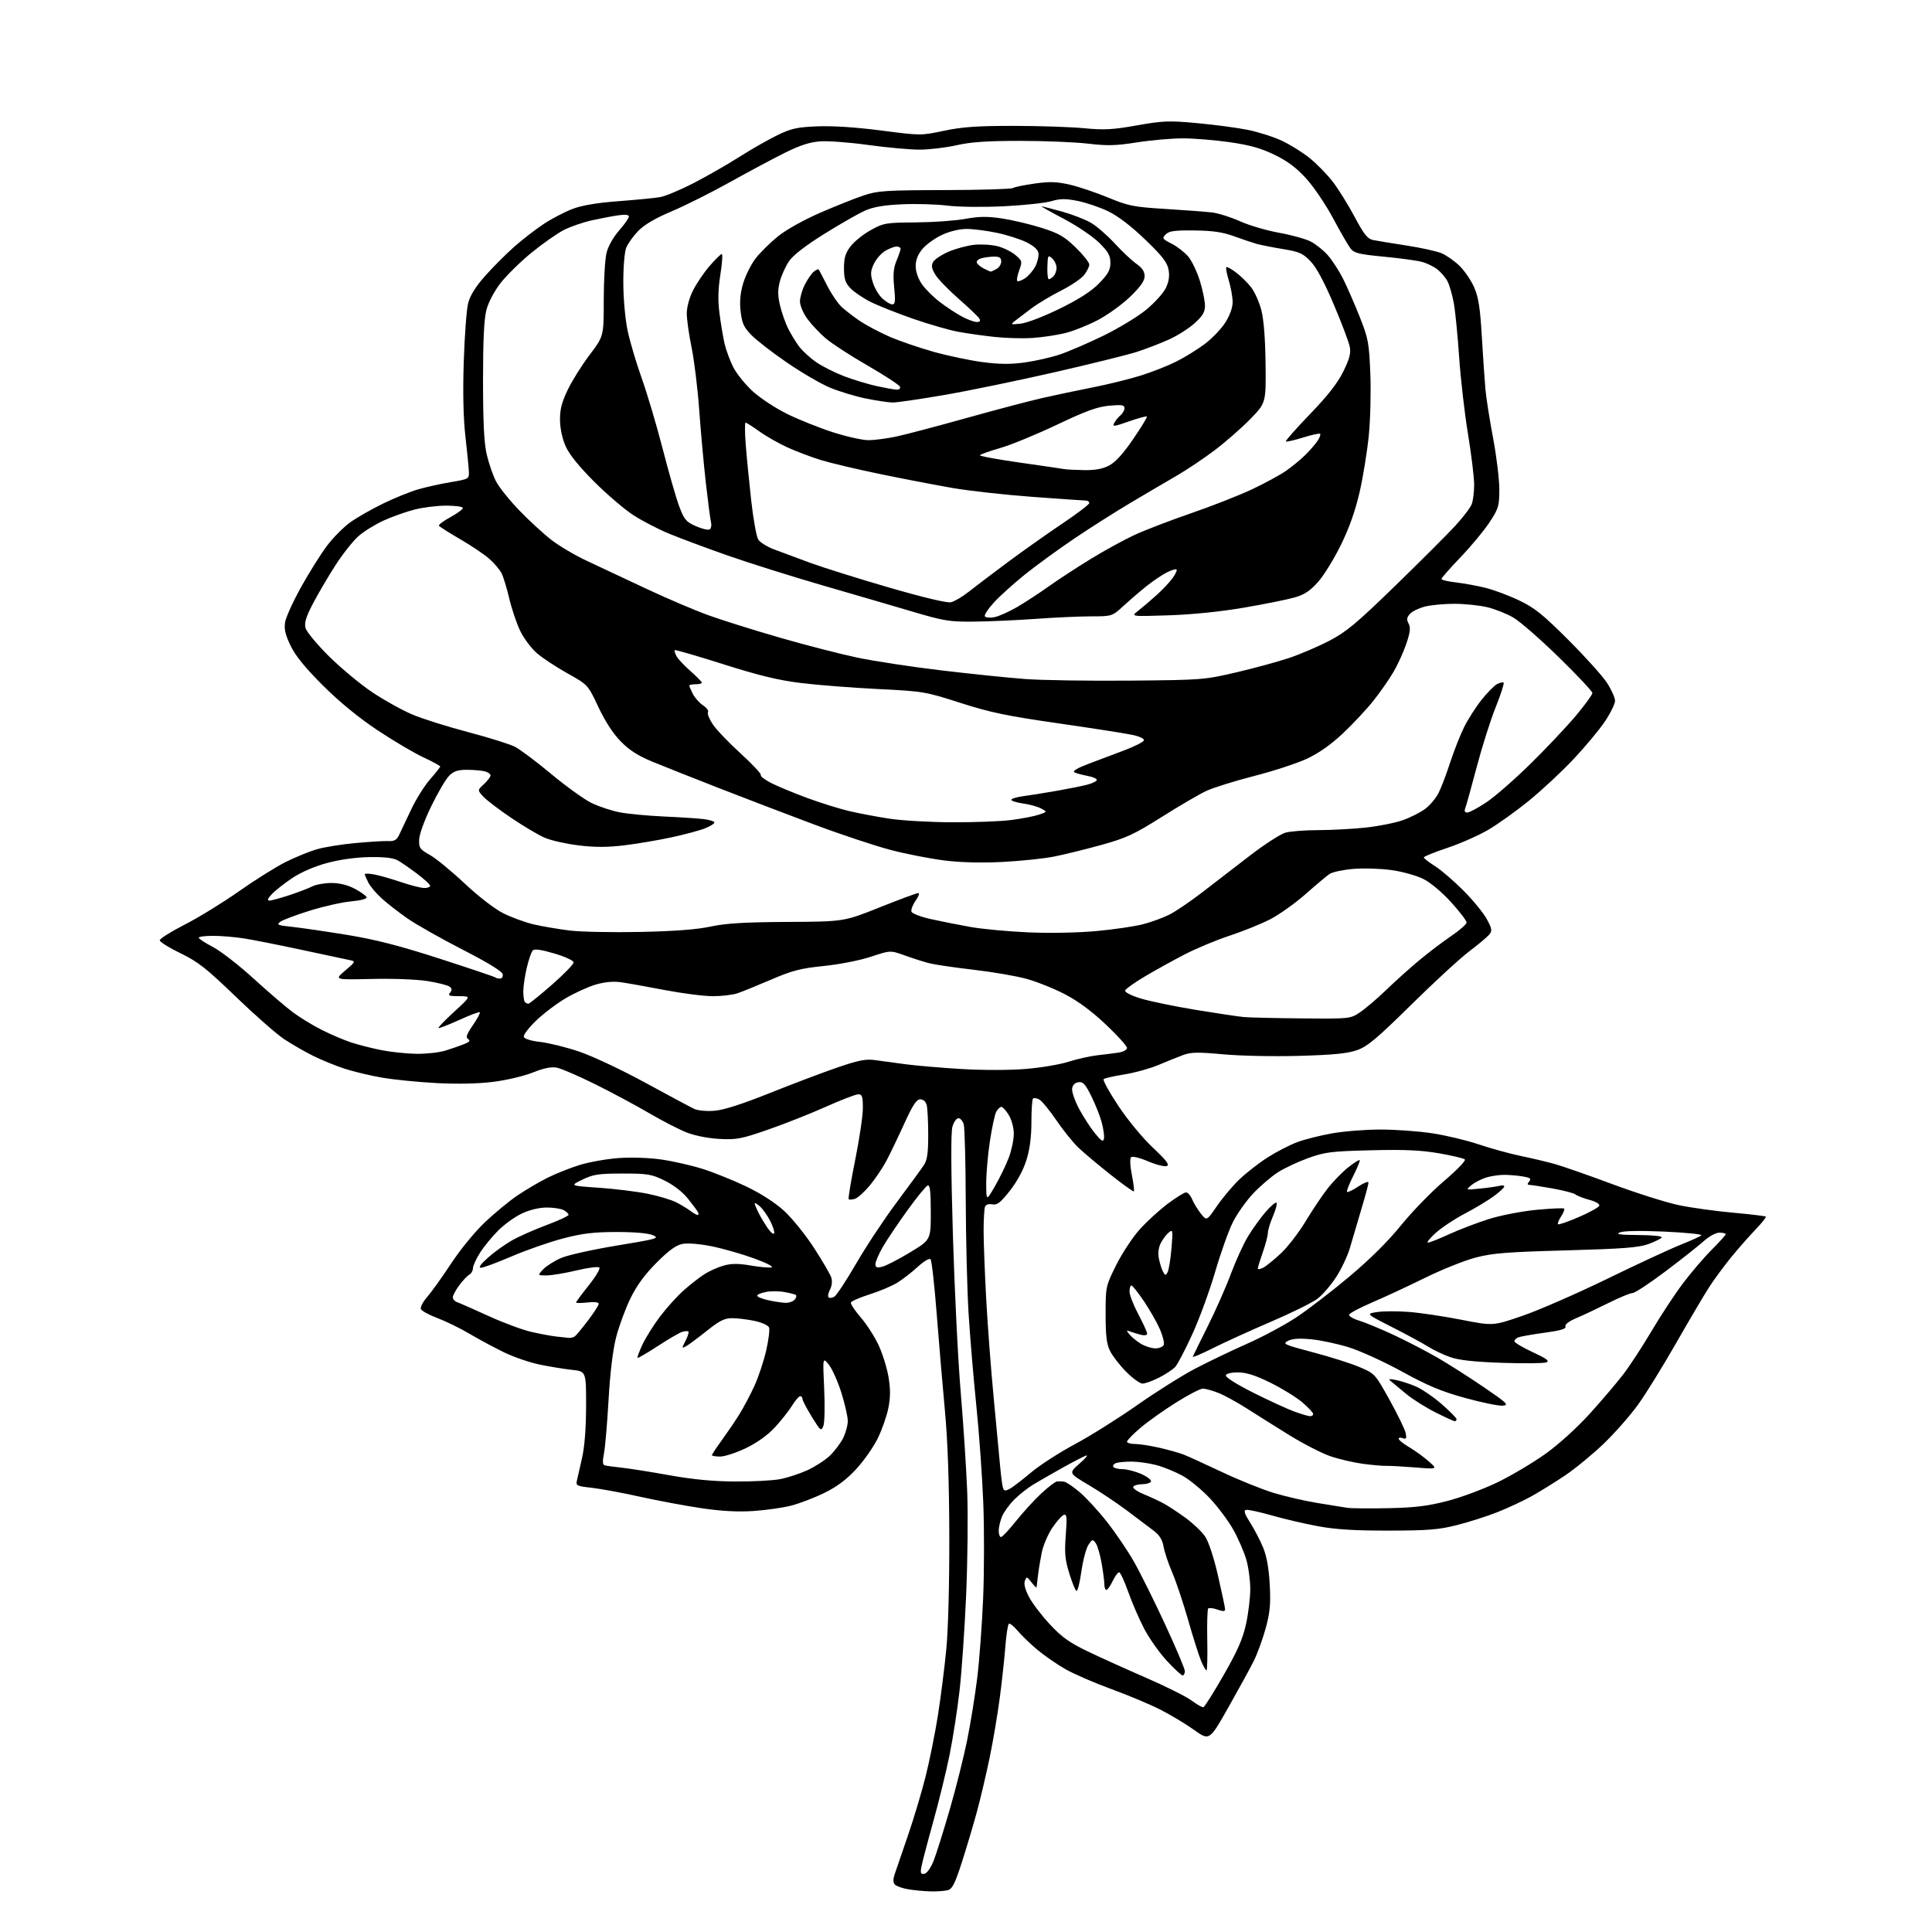 <?xml version="1.0" encoding="UTF-8" standalone="no"?>
<!-- Filename: e627b4046a9a30e23ae1e2fdb1a18537526e6526bd9e7b8a6ce85ea392e408ca.svg -->
<!-- Created with https://svgstud.io -->
<svg
  version="1.1"
  xmlns="http://www.w3.org/2000/svg"
  xmlns:xlink="http://www.w3.org/1999/xlink"
  xmlns:svg="http://www.w3.org/2000/svg"
  xmlns:rdf="http://www.w3.org/1999/02/22-rdf-syntax-ns#"
  xmlns:cc="http://creativecommons.org/ns#"
  xmlns:dc="http://purl.org/dc/elements/1.1/"
  viewBox="0 0 768 768"
  width="768"
  height="768"
  role="img"
  aria-labelledby="titleID descID"
>
  <title id="titleID">very simple rose</title>
  <desc id="descID">AI-generated SVG illustration: very simple rose, created on https://svgstud.io</desc>

  <rect width="100%" height="100%" fill="white" />


  <path stroke="none" fill="black" fill-rule="evenodd" d="M370.00,751.86C367.52,751.80 363.58,751.44 361.23,751.05C358.88,750.67 356.44,749.84 355.80,749.20C354.95,748.35 354.93,747.19 355.74,744.77C356.34,742.97 358.69,736.10 360.97,729.50C363.24,722.90 366.40,712.33 367.99,706.00C369.57,699.67 371.78,688.65 372.90,681.50C374.01,674.35 375.49,662.65 376.18,655.50C376.93,647.81 377.41,629.44 377.36,610.50C377.31,589.30 376.73,572.59 375.64,561.00C374.74,551.38 373.27,534.05 372.37,522.50C371.48,510.95 370.37,501.09 369.91,500.59C369.43,500.06 367.27,501.34 364.79,503.61C362.43,505.78 358.77,508.61 356.66,509.91C354.55,511.21 349.62,513.29 345.70,514.53C341.78,515.77 338.42,517.24 338.24,517.78C338.06,518.33 339.80,520.96 342.12,523.64C344.44,526.31 347.64,531.28 349.23,534.67C350.81,538.07 352.60,543.79 353.20,547.40C354.00,552.20 353.98,555.48 353.14,559.72C352.51,562.90 350.61,568.32 348.92,571.77C347.23,575.22 343.36,580.73 340.32,584.02C336.43,588.22 332.66,591.03 327.64,593.48C323.72,595.40 317.80,597.66 314.50,598.51C311.20,599.36 304.45,600.32 299.50,600.65C293.36,601.06 286.84,600.71 279.00,599.56C272.68,598.63 261.65,596.57 254.50,594.99C247.35,593.40 238.65,591.80 235.16,591.41C229.37,590.78 228.86,590.54 229.32,588.61C229.59,587.45 230.52,583.35 231.39,579.50C232.40,575.01 232.97,567.59 232.98,558.82C233.00,545.14 233.00,545.14 227.25,544.52C224.09,544.18 218.30,543.23 214.40,542.41C210.49,541.60 204.19,539.43 200.40,537.59C196.60,535.75 190.43,532.43 186.68,530.22C182.93,528.00 177.15,525.18 173.84,523.94C170.53,522.70 167.59,521.08 167.30,520.35C167.02,519.61 168.14,517.46 169.80,515.58C171.45,513.69 175.74,507.71 179.32,502.28C183.02,496.66 188.85,489.55 192.84,485.79C196.70,482.15 202.47,477.40 205.68,475.22C208.88,473.05 214.20,469.91 217.50,468.25C220.80,466.59 226.62,464.27 230.43,463.09C234.25,461.91 241.26,460.68 246.02,460.34C251.10,459.98 258.14,460.23 263.07,460.95C267.68,461.62 275.01,463.30 279.35,464.67C283.70,466.04 291.45,469.17 296.58,471.61C302.39,474.39 308.06,478.03 311.63,481.28C314.78,484.15 320.14,490.77 323.54,496.00C326.93,501.23 330.05,506.57 330.46,507.87C330.91,509.29 330.70,511.19 329.94,512.62C329.24,513.93 328.99,515.32 329.38,515.71C329.77,516.11 330.82,515.97 331.71,515.41C332.59,514.85 336.51,508.89 340.41,502.16C344.31,495.43 351.55,484.50 356.50,477.88C361.45,471.25 366.29,464.63 367.24,463.17C368.60,461.10 368.99,458.36 368.98,451.00C368.98,445.77 368.70,440.49 368.37,439.25C368.01,437.89 366.99,437.00 365.82,437.00C364.32,437.00 362.83,439.26 359.42,446.75C356.98,452.11 353.79,458.75 352.33,461.50C350.87,464.25 347.93,468.61 345.79,471.20C343.65,473.78 340.99,476.19 339.87,476.54C338.76,476.89 337.63,476.97 337.37,476.71C337.11,476.44 338.27,469.42 339.95,461.10C341.63,452.78 343.00,443.50 343.00,440.48C343.00,435.85 342.72,435.00 341.18,435.00C340.18,435.00 334.38,437.23 328.28,439.96C322.18,442.69 311.86,446.78 305.34,449.04C294.67,452.74 292.76,453.11 286.00,452.74C281.58,452.51 276.24,451.46 273.00,450.19C269.98,449.01 263.23,445.54 258.00,442.47C252.78,439.41 243.10,434.23 236.50,430.95C229.90,427.68 223.07,424.74 221.32,424.41C219.13,423.99 216.17,424.59 211.76,426.36C208.22,427.77 201.16,429.43 195.94,430.07C190.04,430.80 181.63,430.97 173.50,430.54C166.35,430.16 156.68,429.20 152.00,428.40C147.32,427.60 140.57,426.00 137.00,424.83C133.43,423.67 127.80,421.38 124.50,419.73C121.20,418.09 116.03,415.11 113.01,413.12C109.99,411.13 101.32,403.51 93.73,396.20C81.97,384.86 78.72,382.31 71.72,378.92C67.20,376.74 63.50,374.42 63.50,373.78C63.50,373.14 68.00,370.31 73.50,367.51C79.00,364.70 88.67,358.75 95.00,354.29C101.33,349.84 109.65,344.62 113.50,342.69C117.35,340.77 122.91,338.49 125.85,337.62C128.80,336.76 135.77,335.63 141.35,335.12C146.93,334.60 152.82,334.25 154.44,334.34C156.68,334.46 157.68,333.90 158.61,332.00C159.28,330.62 161.43,326.09 163.38,321.93C165.33,317.77 168.75,312.30 170.97,309.78C173.18,307.26 175.00,304.97 175.00,304.69C175.00,304.41 171.96,302.77 168.25,301.03C164.54,299.30 156.32,294.44 150.00,290.23C142.53,285.26 134.97,279.06 128.42,272.54C121.38,265.53 117.49,260.76 115.54,256.73C113.42,252.35 112.89,250.09 113.33,247.35C113.65,245.37 116.52,239.06 119.71,233.33C122.89,227.59 127.53,220.22 130.00,216.94C132.47,213.66 136.68,209.43 139.34,207.55C142.00,205.66 147.85,202.33 152.34,200.15C156.83,197.96 163.07,195.43 166.22,194.53C169.36,193.62 175.21,192.32 179.22,191.65C186.39,190.44 186.50,190.37 186.38,187.46C186.32,185.83 185.70,179.55 185.01,173.50C184.18,166.23 183.95,156.16 184.35,143.79C184.68,133.50 185.46,123.04 186.09,120.56C186.87,117.45 188.99,114.05 192.86,109.67C195.96,106.17 201.20,100.93 204.50,98.01C207.80,95.10 213.13,91.00 216.35,88.89C219.57,86.79 224.71,84.13 227.77,82.99C231.44,81.61 237.60,80.59 245.91,79.97C252.84,79.45 260.22,78.73 262.33,78.37C264.44,78.01 270.46,75.50 275.71,72.79C280.96,70.08 289.14,65.40 293.88,62.38C298.62,59.36 305.43,55.48 309.00,53.75C314.58,51.04 316.84,50.55 325.00,50.22C330.98,49.98 340.35,50.59 350.26,51.88C365.97,53.92 366.06,53.92 375.26,51.98C382.53,50.45 388.45,50.03 403.00,50.04C413.18,50.05 425.76,50.47 430.96,50.97C438.90,51.74 442.27,51.56 451.96,49.84C462.42,47.99 464.67,47.90 476.00,48.96C482.88,49.59 491.88,50.79 496.00,51.62C500.12,52.44 506.20,54.38 509.50,55.92C512.80,57.46 517.80,60.57 520.60,62.83C523.41,65.09 527.54,69.32 529.78,72.22C532.02,75.12 535.93,81.41 538.47,86.18C542.20,93.18 543.61,94.97 545.79,95.41C547.28,95.72 553.23,96.69 559.00,97.58C564.77,98.47 571.08,99.85 573.00,100.65C574.92,101.45 578.16,103.71 580.19,105.69C582.22,107.67 584.85,111.55 586.05,114.33C587.74,118.27 588.40,122.55 589.06,133.94C589.53,141.95 590.17,151.33 590.48,154.78C590.80,158.24 592.17,166.96 593.53,174.16C594.89,181.37 596.00,190.51 596.00,194.48C596.00,201.17 595.72,202.12 592.13,207.59C590.00,210.84 584.83,217.08 580.63,221.47C576.43,225.85 573.00,229.75 573.00,230.14C573.00,230.54 575.59,231.16 578.75,231.52C581.91,231.89 587.20,232.85 590.50,233.67C593.80,234.48 599.82,236.73 603.89,238.68C610.03,241.61 613.31,244.25 623.42,254.35C630.11,261.03 637.02,268.71 638.79,271.42C640.55,274.13 642.00,277.34 642.00,278.56C642.00,279.78 640.21,283.46 638.01,286.74C635.82,290.03 630.19,296.79 625.50,301.77C620.81,306.75 612.82,314.20 607.74,318.33C602.66,322.46 595.37,327.67 591.53,329.91C587.70,332.15 580.39,335.37 575.28,337.07C570.18,338.77 566.00,340.47 566.00,340.83C566.00,341.20 568.00,342.76 570.43,344.30C572.87,345.84 577.99,350.24 581.81,354.09C585.64,357.94 589.81,363.05 591.08,365.45C593.13,369.31 593.23,370.02 591.95,371.56C591.15,372.52 587.58,375.51 584.00,378.21C580.42,380.91 570.08,390.43 561.00,399.38C547.38,412.81 543.63,415.96 539.50,417.43C535.69,418.78 530.21,419.33 516.50,419.72C506.46,420.01 493.10,419.74 486.28,419.11C476.16,418.18 473.40,418.23 470.28,419.40C468.20,420.17 463.78,421.96 460.46,423.36C457.13,424.76 451.06,426.45 446.96,427.10C442.86,427.75 439.15,428.59 438.72,428.97C438.30,429.34 440.92,434.12 444.55,439.58C448.31,445.24 454.21,452.38 458.28,456.20C463.71,461.31 465.03,463.05 463.82,463.52C462.94,463.85 459.59,463.01 456.37,461.64C453.03,460.22 450.12,459.52 449.61,460.02C449.09,460.52 449.22,463.44 449.93,467.04C450.59,470.42 450.96,473.37 450.74,473.59C450.53,473.81 446.33,470.80 441.42,466.91C436.52,463.03 430.77,458.19 428.65,456.17C426.53,454.15 422.59,449.25 419.89,445.28C417.19,441.31 414.14,437.61 413.12,437.06C412.10,436.52 410.98,436.35 410.63,436.70C410.28,437.05 410.00,441.26 410.00,446.06C410.00,451.95 409.36,456.86 408.02,461.14C406.78,465.13 404.32,469.68 401.43,473.35C397.68,478.11 396.38,479.11 394.46,478.75C393.00,478.47 391.89,478.84 391.55,479.73C391.25,480.52 391.00,484.84 391.00,489.33C391.00,493.82 391.47,506.05 392.04,516.50C392.61,526.95 393.95,544.73 395.04,556.00C396.12,567.27 397.26,579.42 397.58,583.00C397.90,586.58 398.38,590.29 398.65,591.25C399.05,592.71 399.50,592.81 401.32,591.86C402.52,591.24 406.31,588.34 409.75,585.43C413.19,582.51 421.07,577.42 427.25,574.11C433.44,570.79 444.57,563.81 452.00,558.59C459.43,553.37 469.78,546.85 475.02,544.10C480.25,541.36 489.53,536.90 495.64,534.20C501.74,531.51 510.51,526.82 515.12,523.79C519.73,520.76 529.23,513.47 536.24,507.59C544.52,500.64 551.78,493.45 556.97,487.03C561.37,481.61 569.05,473.70 574.05,469.46C579.05,465.21 582.77,461.37 582.31,460.91C581.86,460.46 577.22,459.35 572.01,458.45C564.82,457.21 558.32,456.92 545.02,457.25C529.22,457.64 526.77,457.94 520.10,460.33C516.03,461.79 510.57,464.35 507.97,466.02C505.37,467.69 500.98,471.45 498.21,474.37C495.45,477.29 491.81,482.42 490.12,485.76C488.43,489.11 485.27,497.96 483.09,505.43C480.91,512.90 476.84,524.06 474.03,530.22C471.23,536.38 468.16,542.27 467.22,543.32C466.27,544.36 463.38,546.29 460.78,547.61C458.19,548.92 455.22,550.00 454.18,550.00C453.15,550.00 450.22,547.89 447.67,545.30C445.12,542.72 442.24,539.01 441.27,537.05C439.90,534.30 439.50,531.02 439.50,522.42C439.50,511.43 439.53,511.29 443.69,502.92C445.99,498.29 450.16,491.95 452.95,488.82C455.74,485.70 460.77,481.09 464.11,478.57C467.46,476.06 470.77,474.00 471.48,474.00C472.18,474.00 473.27,475.24 473.90,476.76C474.53,478.28 476.09,480.83 477.37,482.44C479.69,485.35 479.69,485.35 483.75,479.42C485.99,476.17 489.99,471.41 492.66,468.85C495.32,466.29 500.36,462.36 503.85,460.13C507.35,457.89 512.66,455.15 515.65,454.03C518.64,452.91 524.95,451.32 529.68,450.50C534.40,449.67 543.04,449.00 548.88,449.01C554.72,449.01 563.90,449.68 569.28,450.49C574.66,451.30 582.99,453.28 587.78,454.90C592.58,456.52 600.10,458.59 604.50,459.50C608.90,460.42 614.98,461.86 618.00,462.70C621.02,463.54 631.38,467.16 641.00,470.74C650.62,474.31 662.55,478.08 667.50,479.10C672.45,480.12 682.12,481.46 689.00,482.07C695.88,482.69 701.70,483.39 701.94,483.62C702.18,483.86 700.34,486.17 697.84,488.77C695.34,491.37 690.97,496.34 688.14,499.81C685.30,503.29 681.33,508.69 679.32,511.81C677.31,514.94 671.42,524.92 666.23,534.00C661.05,543.08 654.28,554.01 651.20,558.30C648.12,562.60 641.95,569.61 637.49,573.90C633.02,578.18 626.03,583.92 621.94,586.65C617.85,589.39 611.91,593.06 608.74,594.82C605.57,596.59 599.53,599.40 595.31,601.08C591.09,602.75 583.78,605.09 579.07,606.27C571.87,608.08 567.55,608.42 552.00,608.44C538.56,608.46 530.90,607.99 524.00,606.71C518.77,605.75 510.51,603.82 505.63,602.43C500.76,601.04 496.13,600.03 495.34,600.20C494.27,600.43 494.69,601.71 497.03,605.40C498.75,608.10 501.07,612.60 502.20,615.40C503.56,618.77 504.42,623.73 504.75,630.02C505.15,637.75 504.84,641.02 503.11,647.33C501.93,651.62 499.80,657.45 498.37,660.31C496.94,663.16 492.40,671.46 488.27,678.75C480.77,692.01 480.77,692.01 474.63,687.64C471.26,685.23 465.12,681.56 461.00,679.48C456.88,677.40 448.17,673.76 441.66,671.39C435.15,669.02 427.05,665.51 423.66,663.59C420.27,661.68 415.19,658.17 412.36,655.80C409.54,653.44 406.01,650.04 404.52,648.25C403.03,646.46 401.48,645.21 401.06,645.46C400.64,645.72 400.01,649.77 399.65,654.45C399.29,659.13 398.30,668.26 397.45,674.73C396.61,681.21 394.80,691.90 393.44,698.50C392.08,705.10 389.81,714.77 388.39,720.00C386.98,725.23 384.28,734.29 382.40,740.14C379.61,748.81 378.56,750.88 376.74,751.37C375.51,751.70 372.48,751.92 370.00,751.86zM367.49,744.85C368.51,744.65 370.05,742.45 371.16,739.61C372.21,736.92 375.09,727.77 377.55,719.28C380.01,710.78 383.13,698.35 384.48,691.66C385.83,684.97 387.62,673.88 388.46,667.00C389.31,660.12 390.36,645.91 390.81,635.40C391.25,624.90 391.28,607.80 390.87,597.40C390.46,587.01 389.21,569.50 388.08,558.50C386.95,547.50 385.58,531.08 385.02,522.00C384.46,512.92 383.96,492.90 383.90,477.50C383.85,462.10 383.49,448.38 383.11,447.00C382.72,445.62 381.77,444.50 380.99,444.50C380.21,444.50 379.14,446.03 378.60,447.90C377.96,450.14 378.02,464.87 378.79,490.90C379.44,512.68 380.83,540.85 381.90,553.50C382.97,566.15 384.13,583.92 384.48,593.00C384.84,602.08 384.64,620.52 384.06,634.00C383.47,647.48 382.29,664.58 381.44,672.00C380.60,679.42 378.82,690.90 377.49,697.50C376.16,704.10 373.18,716.25 370.88,724.50C368.58,732.75 366.48,740.78 366.22,742.35C365.83,744.66 366.07,745.13 367.49,744.85zM478.37,678.64C478.84,678.52 482.47,672.77 486.43,665.85C491.92,656.27 494.03,651.47 495.31,645.62C496.24,641.40 497.00,635.11 497.00,631.65C497.00,628.19 496.29,622.92 495.41,619.93C494.54,616.94 492.26,611.67 490.34,608.21C488.43,604.75 484.22,599.10 481.00,595.66C477.78,592.21 472.81,588.13 469.97,586.58C467.13,585.03 462.48,583.15 459.65,582.39C456.82,581.64 452.40,581.02 449.83,581.01C447.26,581.01 444.45,581.27 443.59,581.60C442.72,581.94 442.26,582.61 442.56,583.10C442.87,583.60 444.55,584.01 446.31,584.02C448.06,584.03 451.44,584.93 453.82,586.00C456.20,587.08 457.86,588.42 457.51,588.98C457.16,589.54 455.59,590.00 454.00,590.00C452.41,590.00 450.84,590.45 450.49,591.01C450.15,591.56 452.04,592.90 454.69,593.98C457.33,595.07 460.95,596.75 462.72,597.73C464.50,598.70 468.36,601.25 471.30,603.39C474.24,605.53 477.71,608.83 479.01,610.72C480.43,612.80 482.47,618.95 484.17,626.33C485.71,633.02 486.98,639.04 486.99,639.70C487.00,640.60 486.24,640.63 483.95,639.83C482.27,639.25 480.62,639.05 480.28,639.39C479.94,639.72 479.77,645.40 479.91,652.00C480.04,658.60 479.89,664.00 479.59,664.00C479.28,664.00 478.32,662.31 477.46,660.25C476.59,658.19 474.28,650.88 472.31,644.00C470.35,637.12 467.48,628.58 465.94,625.00C464.41,621.42 462.87,616.82 462.53,614.76C462.10,612.16 460.93,610.26 458.71,608.55C456.94,607.19 452.12,603.56 448.00,600.48C443.88,597.40 436.97,592.79 432.64,590.23C424.79,585.59 424.79,585.59 429.14,581.79C431.54,579.70 432.69,578.27 431.70,578.62C430.71,578.97 426.43,581.19 422.20,583.55C417.96,585.92 412.78,588.90 410.67,590.18C408.56,591.45 405.24,594.08 403.29,596.00C401.34,597.92 399.13,600.95 398.37,602.72C397.62,604.49 397.00,607.08 397.00,608.47C397.00,609.86 397.41,611.00 397.91,611.00C398.42,611.00 401.08,608.17 403.82,604.72C406.57,601.27 411.09,596.32 413.87,593.72C416.64,591.12 419.50,588.95 420.21,588.88C420.92,588.82 422.16,588.86 422.98,588.98C423.79,589.09 426.54,590.94 429.09,593.07C431.64,595.21 436.53,600.52 439.97,604.88C443.40,609.24 448.22,616.33 450.68,620.65C453.15,624.97 458.73,636.18 463.08,645.56C467.44,654.95 471.00,663.39 471.00,664.31C471.00,665.24 470.60,666.00 470.11,666.00C469.62,666.00 466.79,663.38 463.82,660.18C460.86,656.98 456.81,651.24 454.82,647.43C452.83,643.62 449.97,637.01 448.47,632.75C446.97,628.49 445.34,625.00 444.85,625.00C444.37,625.00 443.22,626.58 442.30,628.50C441.38,630.42 440.26,632.00 439.81,632.00C439.37,632.00 439.00,631.02 439.00,629.83C439.00,628.64 438.51,624.84 437.91,621.40C437.31,617.95 436.25,614.35 435.55,613.39C434.37,611.78 434.15,611.83 432.64,614.15C431.74,615.52 430.48,620.31 429.85,624.79C429.22,629.27 428.33,632.70 427.88,632.42C427.42,632.14 426.14,628.96 425.03,625.36C423.36,619.95 423.12,617.31 423.66,610.26C424.20,603.17 424.08,601.80 422.91,602.18C422.13,602.42 420.07,604.74 418.32,607.32C416.57,609.91 414.66,614.38 414.09,617.26C413.51,620.14 412.83,624.30 412.59,626.50C412.34,628.70 412.10,630.73 412.05,631.00C412.00,631.27 411.09,630.38 410.04,629.01C408.24,626.67 408.08,626.63 407.40,628.41C406.92,629.64 407.52,631.92 409.08,634.88C410.41,637.39 414.16,642.30 417.42,645.79C422.13,650.82 425.21,653.02 432.42,656.47C437.41,658.87 447.92,663.62 455.77,667.03C463.61,670.44 471.71,674.50 473.77,676.05C475.82,677.59 477.89,678.76 478.37,678.64zM552.00,599.52C562.62,599.29 567.64,598.67 575.50,596.62C581.00,595.19 590.00,591.82 595.50,589.14C601.00,586.45 609.51,581.39 614.41,577.88C619.62,574.15 626.90,567.55 631.93,562.00C636.66,556.77 642.68,549.71 645.29,546.30C647.90,542.89 652.96,535.15 656.53,529.10C660.10,523.04 665.71,514.53 668.98,510.18C672.26,505.83 677.43,499.79 680.47,496.75C683.51,493.71 686.00,490.94 686.00,490.61C686.00,490.27 684.88,490.00 683.50,490.00C682.07,490.00 679.40,491.44 677.25,493.38C675.19,495.24 668.35,500.64 662.06,505.38C655.77,510.12 649.88,514.00 648.97,514.00C648.07,514.00 643.76,515.78 639.41,517.95C635.06,520.12 629.32,522.83 626.65,523.96C623.61,525.25 621.98,526.50 622.29,527.30C622.65,528.24 620.40,528.91 614.00,529.78C609.17,530.44 604.49,531.26 603.61,531.60C602.72,531.94 602.00,532.64 602.00,533.17C602.00,533.69 605.26,535.64 609.25,537.49C614.87,540.10 616.09,541.02 614.67,541.57C613.66,541.96 605.78,542.04 597.17,541.75C586.16,541.37 580.04,540.71 576.57,539.51C573.86,538.57 569.88,536.69 567.72,535.32C565.56,533.96 559.10,530.46 553.36,527.54C542.92,522.24 542.92,522.24 547.49,521.55C550.01,521.18 555.76,521.16 560.28,521.53C564.80,521.89 574.13,523.29 581.01,524.64C593.52,527.09 593.52,527.09 605.32,523.02C611.81,520.78 626.88,514.20 638.81,508.39C650.74,502.57 663.88,496.48 668.00,494.84C672.12,493.19 675.86,491.50 676.30,491.07C676.75,490.64 670.21,489.98 661.79,489.59C652.28,489.16 645.52,489.27 643.98,489.88C642.08,490.64 643.78,490.89 651.31,490.94C656.90,490.97 660.88,491.39 660.56,491.91C660.25,492.40 657.86,493.59 655.25,494.54C651.41,495.94 645.15,496.42 622.50,497.05C598.90,497.70 593.24,498.15 586.50,499.93C582.10,501.09 573.10,504.69 566.50,507.95C559.90,511.20 550.49,515.58 545.58,517.68C540.68,519.78 536.50,521.99 536.30,522.58C536.11,523.18 537.87,524.24 540.22,524.95C542.57,525.65 548.76,528.22 553.98,530.65C559.19,533.08 567.06,537.17 571.48,539.72C575.89,542.28 584.16,547.55 589.86,551.44C599.21,557.82 599.94,558.53 597.36,558.77C595.79,558.92 589.06,557.55 582.41,555.71C572.96,553.11 567.51,550.83 557.41,545.27C550.31,541.37 540.77,537.01 536.21,535.59C531.65,534.17 524.86,532.72 521.13,532.38C516.44,531.94 513.61,532.14 511.95,533.03C509.73,534.21 510.48,534.55 521.87,537.55C528.65,539.33 536.98,541.97 540.38,543.41C546.54,546.03 546.59,546.08 552.43,556.59C555.66,562.40 558.53,568.31 558.80,569.74C559.20,571.83 558.98,572.21 557.65,571.70C556.74,571.35 556.00,571.46 556.00,571.94C556.00,572.42 557.91,573.95 560.25,575.33C562.59,576.72 566.08,579.25 568.00,580.96C571.50,584.06 571.50,584.06 562.50,583.33C557.55,582.94 552.38,582.65 551.00,582.70C549.62,582.75 545.44,582.38 541.71,581.88C537.98,581.38 532.14,580.01 528.73,578.83C525.33,577.65 518.04,573.90 512.52,570.49C507.01,567.08 499.35,562.27 495.50,559.81C491.65,557.35 486.58,554.58 484.23,553.67C481.88,552.75 479.14,552.00 478.13,552.00C477.13,552.00 472.30,554.51 467.42,557.58C462.53,560.65 456.16,565.19 453.26,567.66C450.37,570.13 448.00,572.57 448.00,573.08C448.00,573.58 449.46,574.01 451.25,574.01C453.04,574.02 457.43,574.71 461.00,575.53C464.57,576.36 468.85,577.56 470.50,578.21C472.15,578.85 479.01,581.98 485.75,585.16C492.49,588.34 501.72,592.06 506.25,593.44C510.79,594.81 518.55,596.61 523.50,597.43C528.45,598.25 533.85,599.12 535.50,599.37C537.15,599.62 544.58,599.69 552.00,599.52zM292.11,588.92C299.05,588.97 307.12,588.55 310.04,587.99C312.96,587.44 317.86,585.84 320.93,584.44C323.99,583.04 328.00,580.45 329.84,578.70C331.67,576.94 334.04,573.83 335.09,571.79C336.14,569.75 337.00,566.63 337.00,564.85C337.00,563.07 335.83,557.94 334.40,553.45C332.97,548.95 330.72,543.97 329.41,542.39C327.04,539.50 327.04,539.50 327.62,552.00C327.94,558.88 327.80,565.55 327.30,566.84C326.44,569.04 326.18,568.83 322.70,563.19C320.66,559.89 319.00,556.70 319.00,556.10C319.00,555.49 318.59,555.00 318.08,555.00C317.58,555.00 316.13,556.69 314.86,558.75C313.60,560.81 310.52,564.70 308.03,567.40C305.14,570.52 300.97,573.51 296.53,575.65C292.69,577.49 288.08,579.00 286.28,579.00C284.48,579.00 283.00,578.76 283.00,578.46C283.00,578.16 284.70,575.57 286.79,572.71C288.87,569.84 292.00,565.25 293.73,562.50C295.46,559.75 298.22,554.58 299.85,551.00C301.49,547.42 303.61,541.07 304.57,536.87C305.52,532.68 306.04,528.56 305.72,527.72C305.40,526.87 302.88,525.71 300.02,525.10C297.20,524.49 293.18,524.00 291.08,524.00C287.98,524.00 286.04,524.97 280.88,529.10C277.37,531.90 273.69,534.63 272.69,535.17C270.97,536.09 270.96,535.98 272.51,532.97C273.41,531.24 273.92,529.59 273.65,529.32C273.37,529.04 272.24,529.11 271.12,529.46C270.01,529.81 265.65,532.35 261.44,535.11C257.22,537.86 253.62,539.95 253.43,539.76C253.24,539.57 254.13,537.18 255.40,534.46C256.68,531.73 259.83,526.70 262.42,523.28C265.01,519.86 269.23,515.19 271.81,512.91C274.39,510.62 278.12,507.72 280.11,506.45C282.09,505.19 285.57,503.65 287.84,503.04C290.86,502.23 293.67,502.23 298.40,503.06C301.94,503.67 305.66,504.01 306.67,503.80C307.71,503.59 304.76,502.06 299.82,500.26C295.05,498.52 287.49,496.35 283.02,495.44C278.28,494.48 273.42,494.07 271.35,494.46C268.77,494.95 265.95,496.98 261.04,501.89C256.36,506.57 253.16,510.93 250.64,516.07C248.64,520.16 246.07,527.10 244.94,531.50C243.61,536.67 242.54,545.52 241.91,556.50C241.38,565.85 240.55,575.44 240.08,577.82C239.47,580.87 239.55,582.25 240.36,582.49C240.99,582.68 243.97,583.09 247.00,583.41C250.03,583.73 258.57,585.08 266.00,586.41C275.30,588.09 283.42,588.87 292.11,588.92zM578.25,564.95C577.84,564.93 574.37,563.33 570.54,561.40C566.71,559.48 561.57,556.23 559.10,554.20C556.64,552.16 553.92,549.92 553.06,549.20C551.74,548.11 552.04,548.01 554.96,548.58C556.86,548.95 560.38,550.09 562.79,551.12C565.19,552.15 569.82,555.31 573.08,558.15C576.33,560.98 579.00,563.68 579.00,564.15C579.00,564.62 578.66,564.98 578.25,564.95zM520.75,562.96C521.44,562.98 522.00,562.59 522.00,562.08C522.00,561.57 520.09,559.51 517.75,557.51C515.41,555.50 509.76,552.01 505.20,549.74C499.25,546.79 495.59,545.60 492.29,545.56C489.55,545.52 487.53,545.99 487.28,546.71C487.03,547.42 491.46,550.23 498.18,553.61C504.41,556.74 511.75,560.11 514.50,561.11C517.25,562.11 520.06,562.94 520.75,562.96zM482.15,535.92C477.55,538.24 473.95,539.75 474.15,539.29C474.34,538.83 477.07,533.29 480.21,526.98C483.35,520.67 487.48,511.31 489.37,506.19C491.27,501.08 494.30,494.46 496.10,491.49C497.90,488.52 501.04,484.16 503.08,481.79C505.13,479.43 507.08,477.77 507.42,478.11C507.77,478.44 507.14,480.84 506.03,483.44C504.91,486.04 504.00,489.04 504.00,490.11C504.00,491.18 503.10,494.61 502.00,497.74C500.90,500.87 500.00,503.80 500.00,504.25C500.00,504.70 500.98,504.54 502.19,503.90C503.39,503.26 506.56,500.69 509.22,498.19C511.89,495.70 516.33,489.92 519.09,485.35C521.85,480.78 525.83,474.86 527.94,472.20C530.05,469.53 533.64,465.87 535.93,464.05C538.22,462.24 540.28,460.94 540.50,461.17C540.72,461.39 539.57,464.22 537.94,467.44C536.32,470.67 535.20,473.54 535.47,473.80C535.74,474.07 537.77,473.10 539.98,471.63C542.19,470.17 544.00,469.48 544.00,470.10C544.00,470.72 542.70,475.56 541.10,480.86C539.51,486.16 537.48,493.02 536.60,496.10C535.71,499.18 533.27,504.36 531.18,507.60C529.08,510.85 525.72,514.75 523.72,516.27C521.72,517.79 513.42,521.89 505.29,525.38C497.16,528.87 486.74,533.61 482.15,535.92zM459.28,536.00C460.81,536.00 462.31,535.36 462.61,534.57C462.91,533.79 462.21,530.98 461.05,528.32C459.89,525.67 457.04,520.69 454.73,517.25C452.41,513.81 450.17,511.00 449.76,511.00C449.34,511.00 449.00,512.09 449.00,513.42C449.00,514.75 450.57,518.80 452.50,522.43C454.43,526.06 456.00,529.52 456.00,530.12C456.00,530.78 455.04,530.98 453.59,530.61C452.27,530.28 450.36,529.70 449.34,529.32C447.66,528.69 447.63,528.79 449.00,530.47C449.82,531.49 451.85,533.15 453.50,534.16C455.15,535.17 457.75,535.99 459.28,536.00zM226.00,531.82C226.82,531.90 227.95,531.64 228.50,531.23C229.05,530.83 231.42,527.98 233.75,524.91C236.09,521.83 238.00,518.85 238.00,518.28C238.00,517.65 236.26,517.44 233.50,517.75C231.03,518.03 229.00,518.03 229.00,517.76C229.00,517.48 231.26,514.42 234.03,510.96C236.80,507.50 238.70,504.30 238.25,503.85C237.81,503.41 233.71,503.93 229.16,505.02C224.60,506.11 219.25,507.00 217.26,507.00C213.65,507.00 213.65,507.00 215.92,504.58C217.17,503.25 220.39,501.22 223.07,500.06C225.75,498.91 235.72,496.69 245.22,495.13C261.36,492.47 262.30,492.20 259.50,491.00C257.63,490.20 252.18,489.73 245.00,489.74C235.90,489.76 231.46,490.30 223.72,492.33C218.34,493.74 209.17,496.95 203.35,499.45C197.52,501.95 192.02,503.98 191.13,503.96C190.08,503.93 191.10,502.50 194.00,499.92C196.47,497.72 200.75,494.65 203.50,493.09C206.25,491.52 212.44,488.78 217.25,486.99C222.06,485.20 226.00,483.36 226.00,482.90C226.00,482.44 225.13,481.60 224.07,481.04C223.00,480.47 219.96,480.00 217.32,480.01C214.38,480.02 210.55,480.93 207.50,482.36C204.75,483.65 200.52,486.68 198.09,489.10C195.66,491.52 192.40,495.50 190.84,497.95C189.28,500.39 188.00,503.18 188.00,504.15C188.00,505.11 187.33,506.27 186.52,506.73C185.71,507.18 183.91,509.09 182.52,510.97C181.13,512.85 180.00,514.99 180.00,515.73C180.00,516.46 180.79,517.33 181.75,517.65C182.71,517.98 188.30,520.44 194.17,523.12C200.03,525.80 207.68,528.64 211.17,529.44C214.65,530.23 219.07,531.06 221.00,531.28C222.93,531.50 225.18,531.75 226.00,531.82zM312.13,517.89C313.57,517.95 315.28,517.37 315.93,516.59C316.57,515.81 316.74,514.97 316.30,514.72C315.86,514.47 313.81,513.96 311.75,513.59C309.69,513.21 306.43,513.20 304.50,513.57C302.57,513.93 301.00,514.60 301.00,515.05C301.00,515.51 302.91,516.31 305.25,516.83C307.59,517.36 310.68,517.83 312.13,517.89zM464.13,505.74C464.61,504.87 465.31,500.63 465.67,496.33C466.29,488.99 466.22,488.59 464.60,489.93C463.65,490.71 462.23,492.59 461.44,494.11C460.56,495.83 460.26,498.10 460.65,500.18C461.00,502.01 461.72,504.36 462.26,505.41C463.13,507.09 463.35,507.13 464.13,505.74zM350.74,503.53C352.25,503.15 357.20,500.60 361.74,497.85C370.00,492.87 370.00,492.87 370.00,481.85C370.00,473.64 369.69,470.94 368.78,471.24C368.11,471.46 364.50,475.89 360.75,481.07C357.00,486.26 352.60,492.80 350.97,495.62C349.34,498.44 348.00,501.52 348.00,502.48C348.00,503.87 348.54,504.08 350.74,503.53zM567.61,493.96C568.22,493.98 572.04,492.47 576.11,490.60C580.17,488.74 587.30,486.02 591.94,484.56C596.63,483.09 605.02,481.47 610.82,480.92C616.57,480.38 621.49,480.16 621.77,480.44C622.05,480.71 621.50,482.12 620.56,483.56C619.61,485.00 619.06,486.39 619.33,486.66C619.60,486.93 623.31,485.65 627.58,483.81C631.85,481.97 635.52,479.93 635.74,479.29C635.96,478.61 634.31,477.63 631.81,476.96C629.44,476.32 626.96,475.37 626.31,474.83C625.65,474.29 621.60,473.23 617.31,472.46C613.01,471.70 608.88,471.05 608.13,471.03C607.08,471.01 607.02,470.68 607.89,469.63C608.81,468.53 608.30,468.15 605.26,467.64C603.19,467.30 599.92,467.02 598.00,467.02C596.08,467.01 592.92,467.46 591.00,468.02C589.08,468.57 586.38,469.93 585.00,471.05C582.50,473.08 582.50,473.08 588.50,472.46C591.80,472.12 595.29,471.62 596.25,471.35C597.21,471.08 597.98,471.23 597.96,471.68C597.94,472.13 596.03,473.88 593.71,475.58C591.39,477.27 586.23,480.37 582.22,482.47C578.22,484.56 573.05,488.00 570.72,490.10C568.40,492.20 567.00,493.94 567.61,493.96zM307.75,490.25C307.95,489.64 307.24,487.43 306.16,485.32C305.09,483.22 303.26,480.64 302.11,479.60C300.95,478.55 300.00,478.01 300.00,478.39C300.00,478.78 300.74,480.54 301.63,482.30C302.53,484.06 304.19,486.82 305.33,488.42C306.46,490.03 307.55,490.85 307.75,490.25zM277.31,482.97C277.75,482.99 277.80,482.44 277.40,481.75C277.01,481.06 275.18,478.62 273.33,476.32C271.34,473.83 267.66,471.00 264.24,469.32C259.00,466.75 257.54,466.50 247.50,466.50C237.90,466.51 235.86,466.82 231.50,468.93C226.50,471.36 226.50,471.36 238.00,472.14C244.32,472.58 253.06,473.65 257.42,474.53C261.77,475.41 266.94,476.96 268.92,477.99C270.89,479.01 273.40,480.54 274.50,481.39C275.60,482.24 276.86,482.95 277.31,482.97zM395.53,471.50C397.44,468.20 399.90,463.12 401.00,460.21C402.10,457.30 403.00,453.03 403.00,450.71C402.99,448.28 402.16,445.13 401.01,443.25C399.92,441.46 398.59,440.00 398.05,440.00C397.51,440.00 396.60,440.89 396.01,441.97C395.43,443.06 394.30,448.34 393.49,453.72C392.68,459.10 392.02,466.65 392.04,470.50C392.06,477.50 392.06,477.50 395.53,471.50zM438.84,452.59C439.03,451.58 438.63,448.68 437.94,446.13C437.25,443.58 435.38,438.88 433.79,435.69C431.43,430.93 430.51,429.93 428.70,430.19C427.31,430.38 426.38,431.32 426.18,432.73C426.01,433.96 427.27,437.60 428.98,440.82C430.70,444.03 433.54,448.41 435.29,450.54C437.90,453.70 438.55,454.08 438.84,452.59zM284.00,441.55C287.68,441.26 294.95,438.93 306.00,434.51C315.07,430.87 327.19,426.29 332.92,424.33C341.42,421.43 344.18,420.89 347.92,421.42C350.44,421.78 355.88,422.52 360.00,423.06C364.12,423.61 374.02,424.45 382.00,424.94C390.34,425.45 401.18,425.45 407.50,424.94C413.55,424.46 421.30,423.17 424.71,422.07C428.13,420.98 433.30,419.81 436.21,419.49C439.12,419.17 442.96,418.68 444.75,418.40C446.56,418.13 448.00,417.31 448.00,416.56C448.00,415.82 444.23,411.65 439.61,407.28C434.03,402.00 428.58,397.96 423.31,395.22C418.95,392.95 412.04,390.19 407.94,389.07C403.85,387.96 394.43,386.35 387.00,385.49C379.57,384.63 371.70,383.48 369.50,382.93C367.30,382.37 362.91,380.98 359.74,379.83C353.97,377.74 353.97,377.74 346.18,380.32C341.77,381.78 333.66,383.37 327.45,384.00C318.21,384.94 314.96,385.79 306.51,389.42C301.00,391.79 294.97,394.24 293.10,394.86C291.23,395.49 286.85,396.00 283.36,396.00C279.87,396.00 271.27,394.90 264.26,393.56C257.24,392.21 249.41,390.82 246.85,390.46C243.78,390.02 240.37,390.34 236.85,391.37C233.91,392.23 228.59,394.64 225.03,396.72C221.47,398.80 216.13,402.82 213.17,405.66C210.20,408.51 207.98,411.43 208.22,412.16C208.49,412.97 211.06,413.77 214.72,414.18C218.04,414.55 224.98,416.26 230.13,417.99C235.38,419.75 246.98,425.20 256.50,430.39C265.85,435.48 274.62,440.18 276.00,440.82C277.40,441.47 280.92,441.80 284.00,441.55zM165.59,418.91C169.49,418.96 174.67,418.38 177.09,417.62C179.52,416.87 182.83,415.71 184.47,415.07C186.64,414.20 187.08,413.66 186.09,413.06C185.04,412.41 185.45,411.21 187.97,407.54C189.74,404.97 190.98,402.65 190.73,402.39C190.47,402.14 186.76,403.53 182.48,405.48C178.20,407.43 174.52,408.85 174.31,408.64C174.09,408.43 176.93,405.50 180.60,402.13C187.29,396.00 187.29,396.00 182.52,396.00C178.60,396.00 177.96,395.76 178.89,394.63C179.74,393.60 179.71,393.01 178.76,392.24C178.07,391.67 174.12,390.66 169.99,390.00C165.66,389.31 156.21,388.95 147.68,389.15C132.89,389.50 132.89,389.50 137.20,385.83C141.42,382.23 141.46,382.15 139.00,381.65C137.62,381.37 129.07,379.55 120.00,377.60C110.92,375.65 100.58,373.60 97.00,373.04C93.42,372.48 87.91,372.01 84.75,372.01C81.59,372.00 79.00,372.34 79.00,372.75C79.00,373.16 81.54,374.83 84.65,376.45C87.75,378.07 95.00,383.70 100.75,388.95C106.50,394.20 113.52,400.23 116.35,402.34C119.18,404.46 124.42,407.66 128.00,409.45C131.57,411.25 136.81,413.48 139.63,414.40C142.46,415.33 147.86,416.70 151.63,417.45C155.41,418.20 161.69,418.85 165.59,418.91zM517.61,404.83C536.63,405.00 536.74,404.99 540.61,402.41C542.75,400.98 547.42,397.00 551.00,393.55C554.58,390.10 560.47,384.80 564.10,381.78C567.73,378.76 573.46,374.40 576.85,372.10C580.23,369.81 583.00,367.37 583.00,366.70C583.00,366.02 580.25,362.42 576.88,358.69C573.33,354.76 568.72,350.88 565.90,349.45C563.22,348.09 557.55,346.49 553.27,345.89C549.00,345.28 542.16,345.06 538.07,345.40C533.98,345.73 529.71,346.63 528.57,347.39C527.43,348.15 523.14,351.74 519.03,355.38C514.91,359.01 508.61,363.51 505.03,365.37C501.44,367.23 494.17,370.18 488.88,371.92C483.58,373.66 475.48,377.03 470.88,379.42C466.27,381.80 459.16,385.74 455.07,388.17C450.98,390.60 447.47,393.10 447.26,393.73C447.03,394.40 449.58,395.72 453.35,396.88C456.91,397.98 466.72,400.02 475.16,401.41C483.60,402.80 492.30,404.10 494.50,404.30C496.70,404.50 507.10,404.74 517.61,404.83zM210.05,399.00C210.44,399.00 214.64,395.61 219.38,391.46C224.12,387.32 228.00,383.33 228.00,382.61C228.00,381.83 224.88,380.37 220.41,379.04C215.25,377.51 212.49,377.11 211.80,377.80C211.24,378.36 210.16,381.45 209.41,384.66C208.65,387.87 208.02,392.11 208.02,394.08C208.01,396.05 208.30,397.97 208.67,398.33C209.03,398.70 209.65,399.00 210.05,399.00zM198.74,389.00C199.54,389.00 200.01,388.24 199.82,387.25C199.62,386.13 193.90,382.63 183.90,377.50C175.32,373.10 165.46,367.52 161.99,365.11C158.53,362.69 153.93,359.13 151.78,357.18C149.63,355.24 147.22,352.40 146.44,350.87C145.65,349.35 145.00,347.83 145.00,347.50C145.00,347.18 146.69,347.22 148.75,347.61C150.81,347.99 155.62,349.36 159.43,350.65C163.23,351.94 167.40,353.00 168.68,353.00C169.95,353.00 171.00,352.60 171.00,352.12C171.00,351.64 168.64,349.46 165.75,347.28C162.86,345.11 159.38,342.71 158.00,341.95C156.34,341.03 152.58,340.61 146.83,340.71C141.46,340.80 135.04,341.70 129.99,343.06C124.97,344.42 119.66,346.72 116.17,349.05C113.05,351.13 109.41,354.00 108.08,355.42C106.42,357.18 106.10,358.00 107.08,358.00C107.86,358.00 111.42,357.03 115.00,355.85C118.58,354.67 122.69,353.09 124.15,352.35C125.61,351.61 129.03,351.00 131.75,351.00C134.97,351.00 138.19,351.80 141.02,353.29C143.41,354.56 145.52,356.06 145.72,356.65C145.93,357.28 143.46,357.95 139.57,358.31C136.00,358.64 128.63,360.30 123.19,361.99C117.75,363.68 112.47,365.67 111.45,366.41C109.82,367.61 110.33,367.83 116.05,368.43C119.60,368.81 129.40,370.24 137.84,371.61C149.30,373.49 158.64,375.88 174.79,381.09C186.67,384.93 196.61,388.28 196.87,388.53C197.12,388.79 197.97,389.00 198.74,389.00zM254.50,370.46C268.19,370.17 277.02,369.50 282.50,368.32C288.59,367.02 295.88,366.58 313.00,366.48C335.50,366.36 335.50,366.36 349.71,360.68C357.53,357.56 364.42,355.00 365.03,355.00C365.64,355.00 365.16,356.37 363.97,358.04C362.79,359.71 362.05,361.68 362.33,362.42C362.61,363.16 366.14,364.50 370.17,365.39C374.20,366.28 381.32,367.69 386.00,368.52C390.68,369.34 401.02,370.29 409.00,370.64C417.47,371.00 428.68,370.78 435.96,370.10C442.81,369.47 451.10,368.25 454.38,367.40C457.67,366.55 462.41,364.81 464.93,363.53C467.44,362.26 473.32,358.25 478.00,354.64C482.68,351.02 491.23,344.44 497.00,340.01C502.77,335.58 509.07,331.52 511.00,330.99C512.92,330.45 518.77,330.00 524.00,329.99C529.23,329.98 537.66,329.53 542.75,328.99C547.84,328.45 554.53,327.13 557.61,326.05C560.69,324.96 564.74,322.91 566.61,321.48C568.49,320.05 570.85,317.22 571.87,315.19C572.89,313.16 574.97,307.68 576.50,303.00C578.03,298.32 580.53,292.00 582.05,288.95C583.58,285.89 586.66,281.07 588.91,278.24C591.15,275.40 593.93,272.57 595.08,271.96C596.23,271.34 597.41,271.08 597.71,271.37C598.00,271.67 596.57,276.09 594.53,281.20C592.48,286.31 589.09,297.02 586.99,305.00C584.88,312.97 582.85,320.29 582.47,321.25C582.01,322.44 582.26,323.00 583.28,323.00C584.10,323.00 587.52,321.16 590.88,318.92C594.24,316.68 602.10,309.81 608.35,303.67C614.60,297.53 622.71,288.94 626.36,284.60C630.01,280.25 633.00,276.15 633.00,275.49C633.00,274.84 627.02,268.45 619.70,261.31C612.39,254.17 604.25,247.06 601.60,245.51C598.96,243.96 594.25,242.09 591.15,241.36C588.04,240.63 582.21,240.02 578.19,240.02C574.17,240.01 568.91,240.50 566.50,241.10C564.09,241.71 561.38,243.02 560.48,244.02C559.19,245.44 559.08,246.27 559.94,247.89C560.79,249.48 560.59,251.28 559.03,255.91C557.92,259.19 555.61,264.27 553.89,267.19C552.17,270.11 548.59,275.24 545.92,278.59C543.26,281.94 537.85,287.73 533.90,291.46C529.14,295.94 524.31,299.36 519.61,301.57C515.70,303.40 506.22,306.51 498.54,308.47C490.86,310.44 482.31,313.10 479.54,314.40C476.77,315.69 468.80,320.35 461.83,324.74C450.79,331.70 447.71,333.13 437.83,335.87C431.59,337.59 423.12,339.68 419.00,340.50C414.87,341.32 405.62,342.28 398.43,342.64C390.07,343.06 381.78,342.85 375.43,342.05C369.97,341.37 360.48,339.53 354.35,337.95C348.22,336.37 334.27,331.74 323.35,327.64C312.43,323.55 295.40,317.04 285.50,313.17C275.60,309.30 263.90,304.66 259.50,302.85C253.64,300.44 250.23,298.27 246.75,294.72C243.69,291.60 240.53,286.72 237.86,281.04C233.71,272.22 233.71,272.22 225.61,267.69C221.15,265.20 215.68,261.60 213.46,259.68C211.24,257.77 208.26,253.80 206.82,250.85C205.39,247.91 203.43,242.12 202.46,238.00C201.49,233.88 200.11,229.33 199.40,227.90C198.68,226.47 196.48,223.87 194.49,222.13C192.51,220.39 187.29,216.87 182.90,214.32C178.51,211.77 174.73,209.37 174.49,208.99C174.25,208.60 176.30,207.07 179.03,205.58C181.76,204.09 184.00,202.45 184.00,201.94C184.00,201.42 181.03,201.00 177.39,201.00C173.76,201.00 168.05,201.71 164.70,202.58C161.35,203.44 155.88,205.40 152.53,206.91C149.18,208.43 144.69,211.21 142.54,213.09C140.40,214.96 136.30,220.14 133.42,224.58C130.55,229.03 126.53,235.87 124.48,239.78C121.65,245.18 120.92,247.54 121.44,249.60C121.82,251.11 125.99,256.15 130.84,260.95C135.64,265.70 143.40,272.13 148.08,275.25C152.77,278.37 159.86,282.31 163.85,284.00C167.83,285.70 177.80,288.85 186.00,291.00C194.20,293.15 202.62,295.79 204.71,296.86C206.79,297.93 213.29,302.81 219.15,307.70C225.01,312.58 232.21,317.76 235.15,319.20C238.09,320.63 243.20,322.32 246.50,322.94C249.80,323.56 257.68,324.29 264.00,324.58C270.32,324.86 277.41,325.32 279.75,325.61C282.09,325.89 284.00,326.50 284.00,326.95C284.00,327.41 282.31,328.46 280.25,329.28C278.19,330.11 272.23,331.71 267.00,332.84C261.77,333.97 253.34,335.40 248.25,336.02C241.50,336.84 236.58,336.85 230.05,336.06C225.13,335.46 219.07,334.10 216.59,333.04C214.11,331.98 208.12,328.43 203.29,325.17C198.46,321.91 193.43,318.08 192.13,316.68C189.77,314.12 189.77,314.12 192.38,311.70C193.82,310.36 195.00,308.81 195.00,308.25C195.00,307.69 193.99,306.96 192.75,306.63C191.51,306.30 188.34,306.02 185.70,306.01C181.98,306.00 180.38,306.53 178.54,308.37C177.24,309.67 174.04,315.11 171.44,320.46C168.70,326.09 166.67,331.71 166.61,333.80C166.51,337.07 166.92,337.64 170.85,339.84C173.24,341.17 179.45,346.26 184.65,351.14C190.22,356.38 196.54,361.25 200.05,363.03C203.32,364.68 208.81,366.68 212.25,367.48C215.69,368.27 222.10,369.36 226.50,369.90C230.90,370.44 243.50,370.69 254.50,370.46zM378.50,326.87C387.30,326.91 397.87,326.50 402.00,325.97C406.12,325.43 411.03,324.49 412.90,323.87C416.32,322.74 416.32,322.74 413.91,321.41C412.58,320.67 409.36,319.77 406.75,319.41C404.14,319.04 402.00,318.38 402.00,317.93C402.00,317.49 404.14,316.84 406.75,316.49C409.36,316.15 415.32,315.19 420.00,314.38C424.68,313.56 430.19,312.45 432.25,311.91C434.31,311.37 436.00,310.51 436.00,310.01C436.00,309.50 434.31,308.79 432.25,308.42C430.19,308.05 427.88,307.41 427.12,307.01C426.22,306.53 428.13,305.37 432.62,303.67C436.40,302.24 442.84,299.81 446.92,298.27C451.01,296.72 454.52,294.95 454.73,294.32C454.95,293.66 453.05,292.75 450.16,292.13C447.45,291.55 434.14,289.47 420.60,287.52C400.16,284.58 393.57,283.20 381.74,279.40C367.82,274.92 367.09,274.80 349.00,273.90C338.82,273.40 325.10,272.33 318.50,271.52C309.44,270.41 301.86,268.58 287.56,264.05C277.15,260.75 268.45,258.22 268.23,258.44C268.01,258.65 268.32,259.72 268.90,260.81C269.48,261.90 271.99,264.59 274.48,266.77C276.97,268.96 279.00,271.03 279.00,271.38C279.00,271.72 277.88,272.00 276.50,272.00C275.12,272.00 274.00,272.25 274.00,272.55C274.00,272.85 274.65,274.36 275.45,275.90C276.25,277.44 278.06,279.46 279.48,280.40C280.90,281.33 281.78,282.54 281.44,283.10C281.09,283.66 281.94,285.82 283.32,287.90C284.69,289.98 289.67,295.19 294.38,299.48C299.09,303.77 302.72,307.65 302.44,308.10C302.16,308.56 304.08,310.01 306.71,311.34C309.35,312.67 315.77,315.33 321.00,317.25C326.23,319.18 333.65,321.49 337.50,322.40C341.35,323.31 348.55,324.67 353.50,325.43C358.45,326.19 369.70,326.84 378.50,326.87zM449.00,270.56C477.90,270.31 478.77,270.24 491.50,267.26C498.65,265.59 508.09,263.01 512.49,261.54C516.88,260.06 524.05,256.99 528.43,254.71C535.16,251.21 539.23,247.82 554.66,232.82C564.70,223.06 575.43,212.34 578.50,209.00C581.56,205.67 584.51,201.80 585.04,200.40C585.57,199.01 586.00,195.52 586.00,192.65C586.00,189.78 584.89,180.66 583.53,172.39C582.17,164.11 580.60,150.40 580.03,141.92C579.46,133.44 578.51,123.82 577.92,120.54C577.32,117.27 576.21,113.37 575.44,111.88C574.67,110.39 572.85,108.24 571.39,107.09C569.93,105.94 567.11,104.58 565.12,104.07C563.13,103.55 556.33,102.63 550.00,102.02C540.13,101.08 538.27,100.61 536.84,98.75C535.93,97.56 532.82,92.19 529.94,86.80C527.06,81.42 522.27,74.32 519.29,71.03C515.38,66.71 511.88,64.08 506.69,61.55C501.29,58.93 496.85,57.68 488.87,56.53C483.03,55.69 474.61,55.00 470.16,55.00C465.72,55.00 457.53,55.72 451.96,56.60C443.63,57.92 440.20,58.01 432.50,57.10C427.36,56.50 415.23,56.00 405.54,56.00C392.39,56.00 385.96,56.44 380.21,57.74C375.97,58.70 369.35,59.49 365.50,59.48C361.65,59.48 352.48,58.65 345.13,57.63C337.78,56.61 329.18,55.96 326.03,56.19C321.89,56.49 317.98,57.76 311.90,60.79C307.28,63.08 297.47,68.33 290.09,72.44C282.72,76.55 272.33,81.75 267.01,84.00C260.52,86.73 256.14,89.31 253.72,91.79C251.74,93.83 249.58,96.85 248.93,98.50C248.25,100.21 247.75,106.22 247.78,112.50C247.80,118.74 248.54,126.92 249.48,131.40C250.39,135.74 252.93,144.29 255.11,150.40C257.29,156.50 261.04,169.15 263.45,178.50C265.85,187.85 268.81,198.13 270.02,201.36C271.97,206.54 272.72,207.43 276.62,209.16C279.04,210.23 281.50,210.81 282.09,210.44C282.68,210.08 282.93,208.82 282.64,207.64C282.35,206.46 281.43,199.43 280.59,192.00C279.75,184.57 278.56,171.53 277.95,163.00C277.34,154.47 275.97,143.29 274.92,138.14C273.86,132.99 273.00,126.89 273.00,124.59C273.00,122.11 274.02,118.37 275.49,115.45C276.85,112.73 279.81,108.36 282.06,105.75C284.31,103.14 286.49,101.00 286.91,101.00C287.32,101.00 287.08,104.65 286.37,109.11C285.46,114.83 285.34,119.33 285.99,124.40C286.49,128.35 287.38,133.74 287.97,136.37C288.56,139.00 290.13,143.29 291.46,145.92C292.79,148.54 296.30,152.89 299.26,155.59C302.22,158.29 308.44,162.36 313.07,164.63C317.71,166.90 325.89,170.16 331.26,171.88C336.63,173.60 342.93,174.99 345.26,174.98C347.59,174.97 352.51,174.33 356.20,173.55C359.88,172.77 372.48,169.45 384.20,166.17C395.91,162.89 409.55,159.30 414.50,158.18C419.45,157.06 428.45,155.16 434.50,153.97C440.55,152.77 449.10,150.66 453.50,149.28C457.90,147.90 464.20,145.42 467.50,143.77C470.80,142.13 475.90,138.99 478.83,136.80C481.76,134.61 485.48,130.74 487.08,128.21C488.91,125.33 490.00,122.28 489.99,120.05C489.98,118.10 489.31,114.29 488.49,111.59C487.67,108.88 487.21,106.46 487.47,106.20C487.73,105.93 489.52,106.92 491.44,108.39C493.37,109.86 496.06,112.52 497.43,114.32C498.80,116.11 500.59,120.16 501.41,123.31C502.37,126.99 502.96,134.59 503.08,144.61C503.26,160.18 503.26,160.18 496.88,166.71C493.37,170.30 486.95,175.90 482.62,179.15C478.28,182.41 471.53,186.92 467.62,189.18C463.70,191.44 455.55,196.23 449.50,199.83C443.45,203.42 433.32,209.85 427.00,214.12C420.68,218.39 411.89,224.78 407.49,228.32C403.08,231.86 397.55,236.85 395.19,239.40C392.84,241.96 391.17,244.47 391.50,244.99C391.82,245.51 393.52,245.66 395.29,245.33C397.05,245.00 401.20,243.14 404.50,241.20C407.80,239.26 413.43,235.58 417.00,233.02C420.57,230.47 428.02,225.60 433.54,222.22C439.06,218.83 446.94,214.52 451.04,212.63C455.14,210.73 465.25,206.86 473.50,204.01C481.75,201.17 492.63,196.90 497.68,194.52C502.73,192.14 508.80,188.84 511.18,187.19C513.56,185.54 517.02,182.69 518.89,180.85C520.75,179.01 522.95,176.47 523.77,175.22C524.60,173.96 525.05,172.72 524.78,172.45C524.52,172.18 521.44,172.85 517.94,173.94C514.45,175.03 511.39,175.72 511.15,175.48C510.90,175.24 515.22,170.35 520.74,164.62C527.81,157.29 531.72,152.28 533.98,147.69C536.48,142.61 537.05,140.42 536.55,137.83C536.19,136.00 533.34,128.44 530.20,121.04C526.42,112.11 523.32,106.35 521.00,103.91C517.94,100.70 516.57,100.09 510.00,99.01C505.88,98.33 501.15,97.39 499.50,96.93C497.85,96.46 493.80,95.10 490.50,93.90C486.01,92.27 482.06,91.69 474.79,91.61C466.96,91.52 464.75,91.82 463.41,93.16C461.85,94.72 462.01,94.97 465.75,96.87C467.95,97.99 470.92,100.30 472.35,102.00C473.78,103.70 475.86,108.04 476.97,111.65C478.09,115.26 479.00,119.69 479.00,121.49C479.00,124.06 478.11,125.57 474.85,128.51C472.58,130.57 467.96,133.49 464.60,134.99C461.25,136.50 455.57,138.68 452.00,139.85C448.43,141.01 433.57,144.69 419.00,148.02C404.43,151.35 384.73,155.41 375.22,157.04C365.72,158.67 356.59,160.00 354.93,160.00C353.27,160.00 348.45,159.29 344.21,158.42C339.97,157.55 333.53,155.60 329.89,154.08C326.26,152.56 318.57,148.07 312.80,144.11C307.04,140.16 300.69,135.25 298.70,133.20C295.71,130.14 294.96,128.52 294.42,123.91C293.96,120.01 294.25,116.64 295.39,112.73C296.29,109.65 298.50,105.19 300.30,102.82C302.11,100.45 306.13,96.47 309.23,93.97C312.54,91.31 319.49,87.42 326.02,84.58C332.15,81.92 339.94,78.81 343.33,77.68C348.90,75.82 352.02,75.62 375.50,75.56C389.80,75.53 402.02,75.16 402.65,74.75C403.28,74.34 407.18,73.54 411.31,72.96C417.33,72.13 420.13,72.22 425.31,73.42C428.87,74.25 435.74,76.56 440.58,78.56C448.62,81.89 450.57,82.27 463.43,83.07C471.17,83.54 479.49,84.17 481.93,84.47C484.37,84.77 489.32,86.34 492.93,87.96C496.54,89.59 503.51,91.64 508.41,92.52C513.31,93.40 518.98,94.97 521.01,96.00C523.03,97.04 526.11,99.50 527.85,101.48C529.59,103.47 532.30,107.65 533.88,110.79C535.45,113.93 538.41,120.70 540.46,125.84C543.90,134.50 544.22,136.16 544.72,148.34C545.02,155.58 544.75,166.68 544.13,173.00C543.50,179.32 541.87,189.44 540.50,195.47C538.81,202.89 536.42,209.69 533.10,216.47C530.41,221.99 526.32,228.64 524.02,231.25C520.82,234.87 518.62,236.34 514.67,237.49C511.83,238.31 502.75,240.14 494.50,241.55C485.10,243.16 473.90,244.30 464.50,244.60C449.50,245.09 449.50,245.09 452.45,242.79C454.07,241.53 457.36,238.73 459.76,236.56C462.17,234.40 465.05,231.33 466.17,229.75C467.30,228.18 467.99,226.65 467.70,226.37C467.42,226.08 465.68,226.62 463.84,227.55C462.00,228.48 458.48,230.85 456.00,232.81C453.52,234.77 449.38,238.32 446.79,240.69C442.09,245.00 442.09,245.00 433.79,245.01C429.23,245.01 419.31,245.46 411.75,246.01C404.18,246.55 393.16,247.05 387.25,247.10C377.47,247.20 375.29,246.85 363.00,243.21C355.57,241.01 339.38,236.28 327.00,232.70C314.62,229.11 297.52,223.72 289.00,220.73C280.48,217.74 270.03,213.84 265.78,212.06C261.53,210.29 255.23,207.02 251.78,204.79C248.33,202.57 241.34,196.60 236.26,191.53C230.17,185.44 226.28,180.64 224.85,177.40C223.53,174.42 222.65,170.35 222.61,167.00C222.56,162.82 223.29,159.94 225.66,155.00C227.36,151.43 231.29,145.16 234.38,141.07C240.00,133.65 240.00,133.65 240.00,119.27C240.00,111.36 240.50,102.89 241.12,100.45C241.77,97.87 243.85,94.17 246.12,91.60C248.25,89.18 250.00,86.69 250.00,86.08C250.00,85.35 248.56,85.18 245.75,85.59C243.41,85.93 238.68,86.83 235.24,87.59C231.80,88.35 226.82,90.07 224.17,91.41C221.53,92.75 215.73,96.82 211.28,100.45C206.84,104.08 201.29,109.54 198.94,112.57C196.43,115.83 194.13,120.21 193.34,123.27C192.41,126.87 192.00,135.40 192.01,151.47C192.03,168.27 192.43,176.20 193.51,180.78C194.33,184.24 195.96,188.96 197.14,191.28C198.32,193.60 202.49,198.81 206.39,202.86C210.30,206.91 216.07,212.21 219.21,214.64C222.35,217.07 228.65,220.79 233.21,222.91C237.77,225.03 248.25,229.95 256.50,233.84C264.75,237.73 276.00,242.54 281.50,244.53C287.00,246.52 299.88,250.56 310.11,253.51C320.35,256.46 334.13,260.01 340.72,261.40C347.32,262.79 362.34,265.08 374.11,266.48C385.87,267.88 400.90,269.43 407.50,269.92C414.10,270.42 432.77,270.70 449.00,270.56zM378.00,239.41C379.38,239.10 382.52,237.25 385.00,235.30C387.48,233.34 394.45,228.05 400.50,223.55C406.55,219.05 416.34,212.12 422.25,208.16C428.16,204.20 433.00,200.52 433.00,199.98C433.00,199.44 432.44,199.00 431.75,198.99C431.06,198.99 421.50,198.32 410.50,197.52C399.50,196.71 385.13,195.11 378.57,193.97C372.01,192.83 359.15,190.36 349.99,188.47C340.83,186.58 330.23,184.08 326.42,182.91C322.61,181.74 316.63,179.48 313.13,177.90C309.63,176.31 304.57,173.44 301.88,171.51C299.19,169.58 296.72,168.00 296.38,168.00C296.04,168.00 296.07,171.94 296.44,176.75C296.81,181.56 297.79,191.57 298.62,199.00C299.45,206.43 300.71,213.40 301.43,214.50C302.15,215.60 304.93,217.34 307.62,218.36C310.30,219.39 316.77,221.79 322.00,223.71C327.23,225.62 341.40,230.07 353.50,233.58C367.04,237.51 376.46,239.75 378.00,239.41zM430.79,186.88C435.18,186.96 438.20,186.43 440.79,185.11C443.34,183.80 446.35,180.52 450.41,174.60C453.66,169.86 456.13,165.80 455.91,165.57C455.68,165.35 452.46,166.22 448.74,167.52C442.70,169.64 442.09,169.70 442.94,168.11C443.46,167.13 444.59,165.75 445.45,165.05C446.30,164.34 447.00,163.07 447.00,162.24C447.00,160.99 445.93,160.82 440.95,161.27C436.22,161.70 431.70,163.34 420.20,168.81C412.11,172.65 402.00,176.82 397.71,178.06C393.43,179.30 389.75,180.60 389.53,180.95C389.31,181.30 396.42,182.62 405.32,183.88C414.22,185.14 422.18,186.30 423.00,186.47C423.82,186.63 427.33,186.82 430.79,186.88zM356.33,154.90C357.38,154.96 357.99,154.46 357.76,153.75C357.53,153.06 351.76,149.28 344.93,145.34C338.09,141.41 330.53,136.49 328.13,134.42C325.73,132.35 322.46,128.86 320.88,126.68C319.29,124.48 318.00,121.41 318.00,119.81C318.00,118.22 318.87,115.22 319.93,113.14C320.99,111.07 322.57,108.77 323.45,108.04C324.33,107.31 325.21,106.89 325.41,107.11C325.60,107.32 327.12,110.20 328.79,113.50C330.45,116.80 333.09,120.67 334.66,122.10C336.22,123.53 339.52,126.06 342.00,127.72C344.48,129.37 349.67,132.11 353.54,133.81C357.41,135.50 365.29,138.21 371.05,139.83C376.81,141.44 385.63,143.30 390.64,143.95C397.32,144.82 401.81,144.86 407.39,144.08C411.58,143.50 417.82,142.08 421.25,140.93C424.69,139.79 432.45,136.44 438.50,133.50C444.55,130.55 452.25,125.90 455.60,123.15C458.96,120.40 462.48,116.50 463.44,114.48C464.67,111.90 464.98,109.72 464.51,107.15C463.98,104.28 461.98,101.72 455.22,95.22C449.68,89.89 444.44,85.89 440.55,84.01C437.22,82.40 431.76,80.54 428.42,79.88C423.55,78.91 421.46,78.93 417.92,79.98C415.49,80.69 406.98,81.60 399.00,82.00C390.72,82.40 381.10,82.29 376.57,81.73C372.20,81.19 364.10,80.96 358.57,81.21C351.32,81.54 347.19,82.25 343.83,83.74C341.26,84.88 333.99,89.04 327.67,92.98C320.18,97.65 315.29,101.43 313.66,103.82C312.28,105.85 310.64,109.47 310.01,111.87C309.13,115.20 309.14,117.46 310.06,121.37C310.73,124.19 312.16,128.30 313.25,130.50C314.34,132.70 316.32,135.95 317.64,137.72C318.97,139.50 322.07,142.33 324.52,144.01C326.97,145.70 332.01,148.22 335.71,149.62C339.41,151.01 345.16,152.75 348.47,153.47C351.79,154.20 355.32,154.84 356.33,154.90zM410.50,134.34C406.65,134.60 399.90,134.42 395.50,133.95C391.10,133.48 384.57,132.56 381.00,131.91C377.43,131.26 369.32,128.93 363.00,126.73C356.68,124.53 349.02,121.49 346.00,119.97C342.98,118.45 339.38,115.99 338.00,114.52C335.99,112.37 335.50,110.81 335.50,106.59C335.50,102.47 336.06,100.61 338.13,97.90C339.58,96.00 343.18,93.11 346.13,91.48C351.24,88.65 352.10,88.50 364.00,88.41C370.88,88.36 379.71,87.74 383.63,87.02C389.16,86.01 392.45,85.97 398.25,86.83C402.36,87.45 409.44,89.12 413.96,90.55C420.88,92.73 423.06,93.98 427.60,98.38C430.57,101.26 433.00,104.31 433.00,105.17C433.00,106.03 432.08,107.90 430.95,109.33C429.82,110.77 425.66,113.57 421.70,115.57C417.74,117.57 412.48,120.73 410.00,122.59C407.52,124.45 404.60,126.68 403.50,127.54C401.61,129.02 401.75,129.09 405.82,128.64C408.24,128.38 415.06,125.75 421.32,122.67C429.04,118.87 433.88,115.75 436.95,112.59C440.52,108.92 441.40,107.32 441.40,104.47C441.40,101.60 440.55,100.08 436.95,96.51C434.50,94.07 428.23,89.82 423.00,87.06C417.77,84.30 413.73,82.03 414.02,82.02C414.31,82.01 417.91,82.93 422.02,84.06C426.13,85.20 431.37,87.22 433.65,88.55C435.94,89.88 440.21,93.59 443.15,96.80C446.09,100.00 449.96,103.64 451.75,104.88C454.02,106.46 455.00,107.93 455.00,109.77C455.00,111.66 453.39,113.96 449.25,117.96C446.09,121.02 440.29,125.20 436.38,127.25C432.46,129.30 426.61,131.63 423.38,132.42C420.14,133.21 414.35,134.08 410.50,134.34zM388.28,128.00C389.54,128.00 389.85,127.58 389.30,126.63C388.86,125.88 385.21,122.40 381.19,118.88C377.17,115.37 372.98,111.06 371.88,109.29C370.37,106.86 370.13,105.62 370.90,104.18C371.46,103.14 374.25,101.28 377.10,100.05C379.94,98.83 384.57,97.59 387.39,97.30C390.20,97.02 394.41,97.29 396.73,97.92C399.06,98.55 402.21,100.13 403.72,101.44C406.36,103.70 406.42,103.96 405.14,107.48C404.41,109.50 404.07,111.40 404.38,111.71C404.69,112.02 406.07,111.53 407.45,110.63C408.83,109.72 410.67,107.60 411.54,105.92C412.41,104.24 412.98,101.88 412.81,100.68C412.61,99.24 410.97,97.75 408.00,96.28C405.52,95.06 400.21,93.37 396.18,92.53C392.16,91.69 386.76,91.00 384.18,91.01C381.39,91.02 377.47,91.96 374.46,93.37C371.69,94.66 368.20,97.16 366.71,98.93C364.86,101.14 364.00,103.30 364.00,105.77C364.00,108.00 364.96,110.77 366.49,112.98C367.85,114.95 371.12,118.19 373.74,120.17C376.36,122.15 380.29,124.73 382.49,125.89C384.68,127.05 387.29,128.00 388.28,128.00zM354.71,121.00C355.85,121.00 355.99,119.71 355.45,114.22C354.95,109.07 355.17,106.53 356.39,103.60C357.28,101.49 358.00,99.36 358.00,98.88C358.00,98.40 357.28,98.00 356.40,98.00C355.53,98.00 353.51,98.77 351.92,99.71C350.33,100.64 348.30,102.96 347.40,104.85C346.03,107.73 345.96,108.93 346.96,112.26C347.62,114.45 349.31,117.31 350.72,118.62C352.14,119.93 353.93,121.00 354.71,121.00zM416.90,111.00C417.28,111.00 418.14,110.46 418.80,109.80C419.46,109.14 420.00,107.63 420.00,106.45C420.00,105.28 419.21,103.60 418.25,102.73C416.61,101.24 416.49,101.45 416.35,106.07C416.27,108.78 416.51,111.00 416.90,111.00zM393.82,107.99C393.99,107.99 395.00,107.53 396.07,106.96C397.13,106.40 398.00,105.05 398.00,103.96C398.00,102.48 397.32,102.00 395.25,102.01C393.74,102.02 391.47,102.30 390.21,102.64C388.95,102.98 388.08,103.76 388.29,104.38C388.49,104.99 389.75,106.06 391.08,106.74C392.41,107.41 393.64,107.98 393.82,107.99z" />

</svg>
